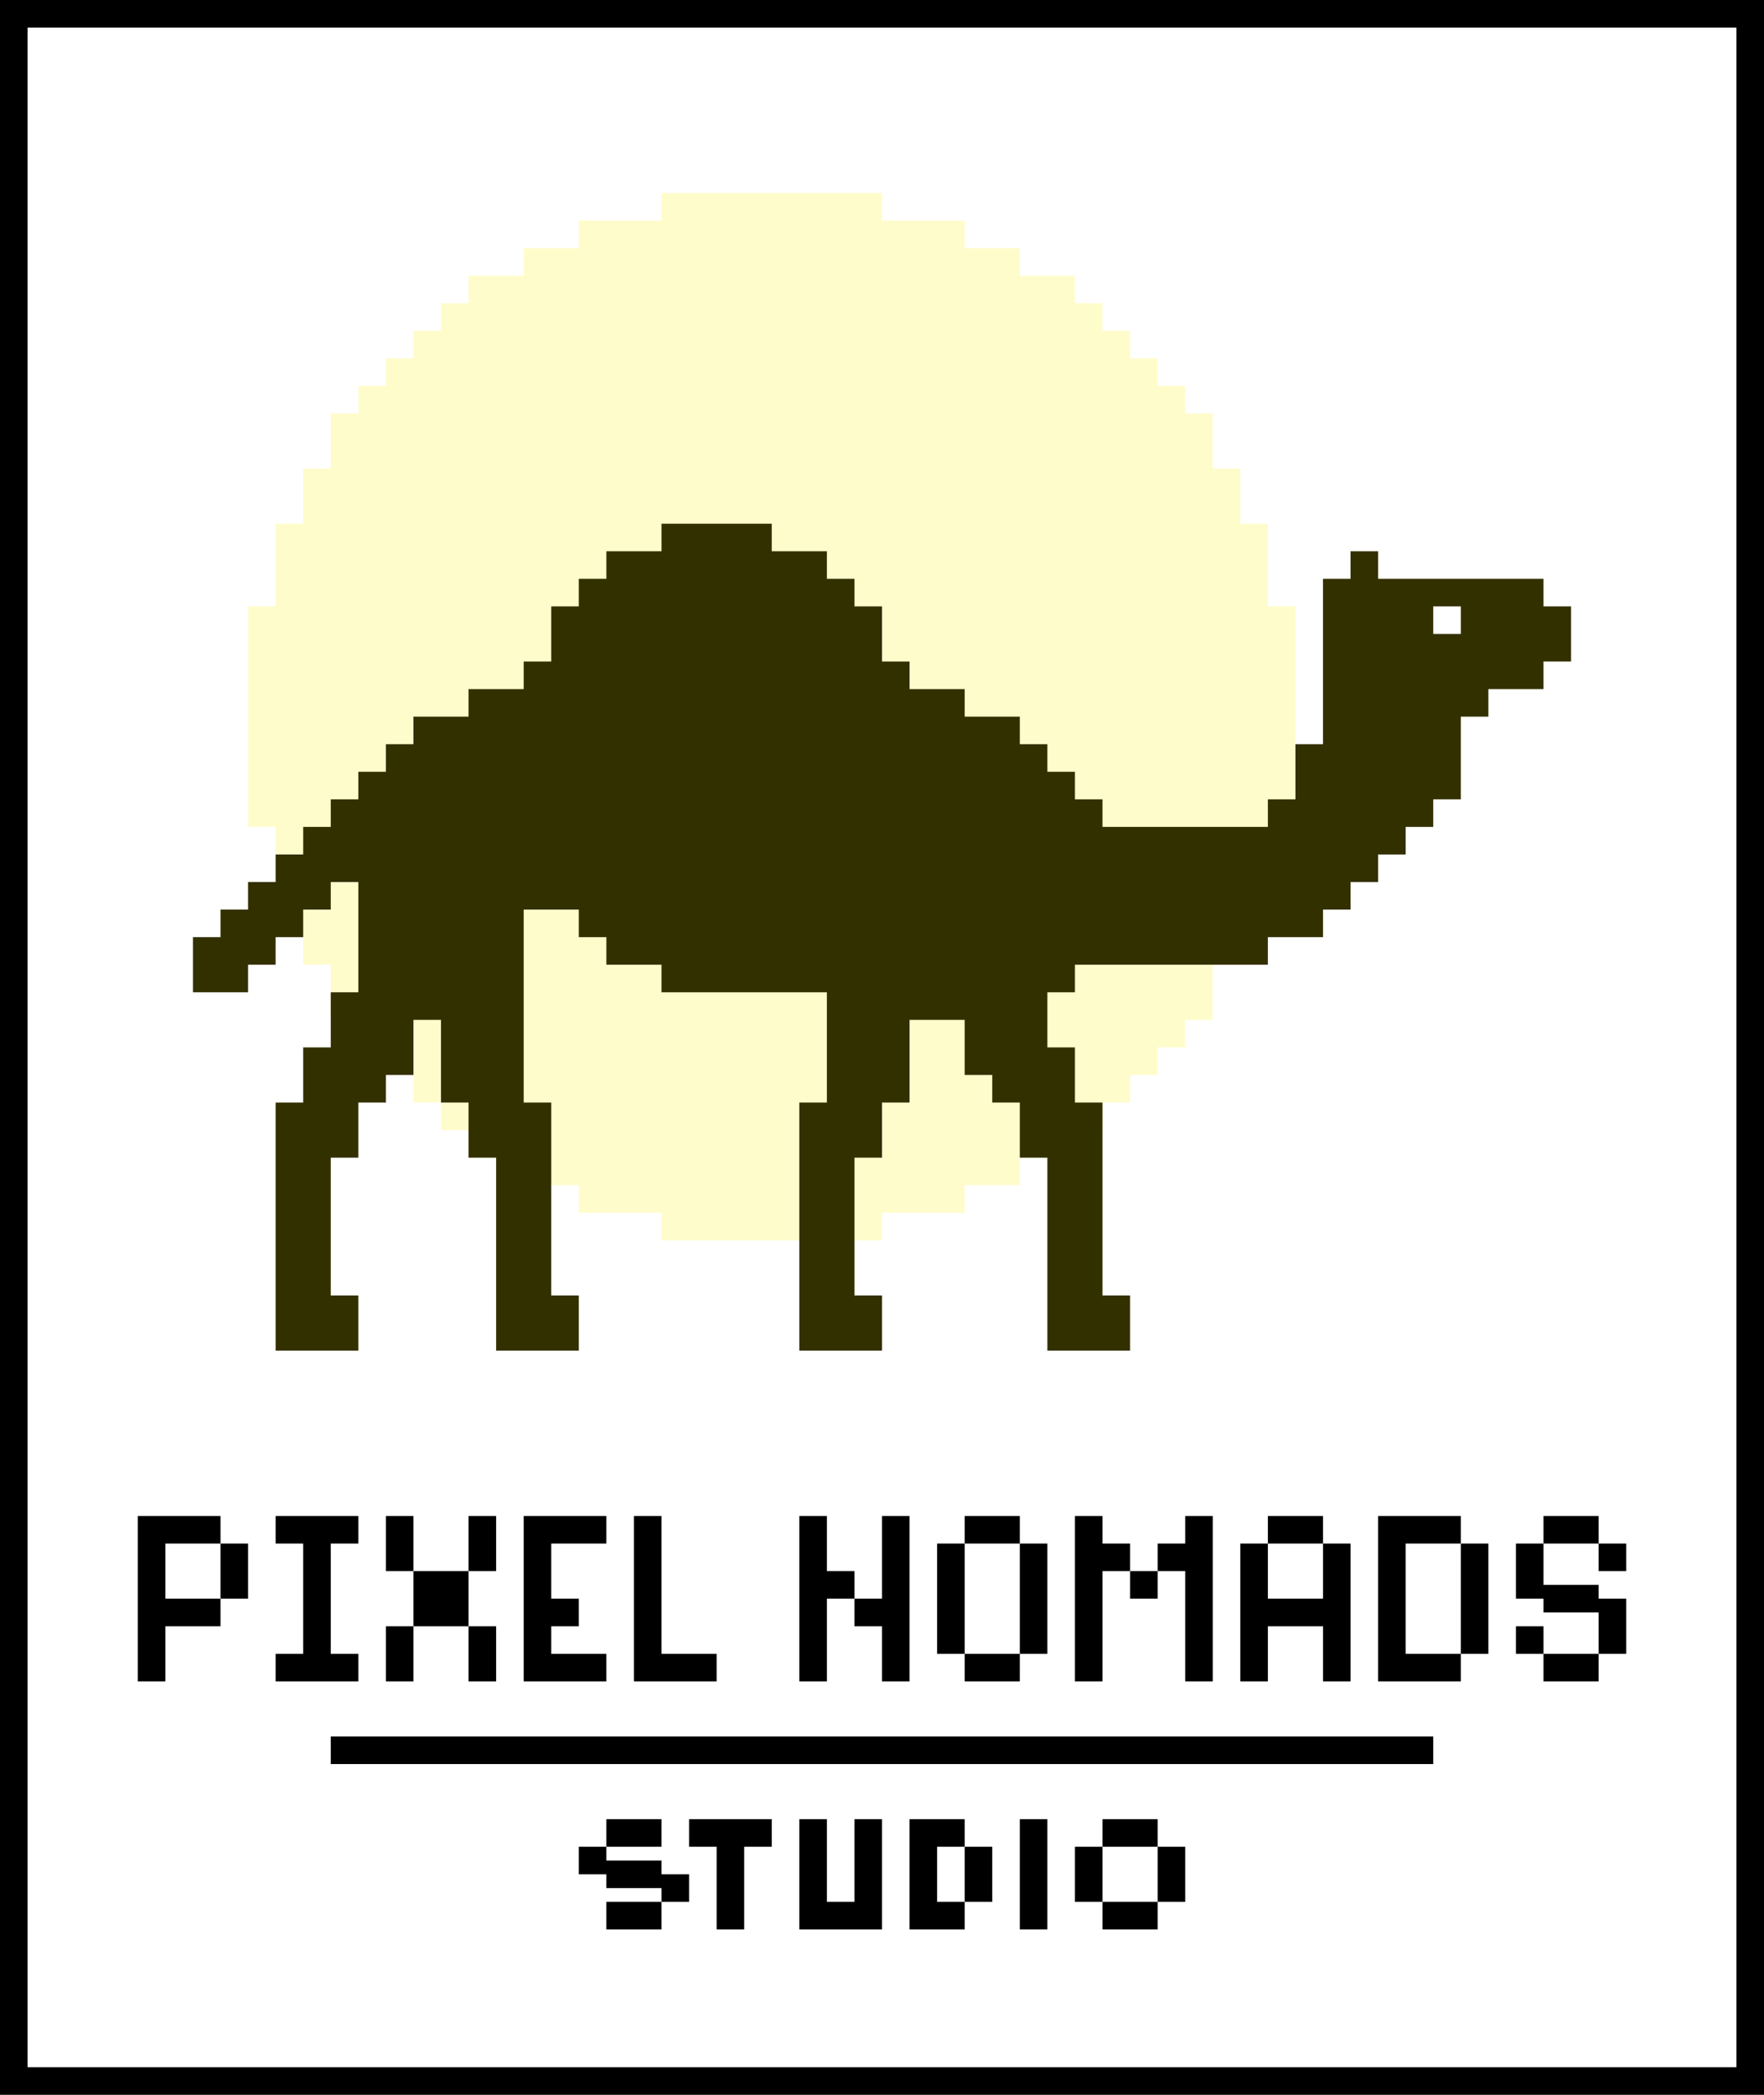<?xml version="1.0" encoding="UTF-8"?><svg xmlns="http://www.w3.org/2000/svg" viewBox="0 0 64 76"><g id="a"><rect width="64" height="76" style="fill:#fff; stroke-width:0px;"/></g><g id="b"><polygon points="47 22 46 22 46 19 45 19 45 17 44 17 44 15 43 15 43 14 42 14 42 13 41 13 41 12 40 12 40 11 39 11 39 10 37 10 37 9 35 9 35 8 32 8 32 7 24 7 24 8 21 8 21 9 19 9 19 10 17 10 17 11 16 11 16 12 15 12 15 13 14 13 14 14 13 14 13 15 12 15 12 17 11 17 11 19 10 19 10 22 9 22 9 30 10 30 10 33 11 33 11 35 12 35 12 37 13 37 13 38 14 38 14 39 15 39 15 40 16 40 16 41 17 41 17 42 19 42 19 43 21 43 21 44 24 44 24 45 32 45 32 44 35 44 35 43 37 43 37 42 39 42 39 41 40 41 40 40 41 40 41 39 42 39 42 38 43 38 43 37 44 37 44 35 45 35 45 33 46 33 46 30 47 30 47 22" style="fill:#fffccc; stroke-width:0px;"/></g><g id="c"><polygon points="56 21 50 21 50 20 49 20 49 21 48 21 48 23 48 25 48 27 47 27 47 29 46 29 46 30 45 30 40 30 40 29 39 29 39 28 38 28 38 27 37 27 37 26 35 26 35 25 33 25 33 24 32 24 32 22 31 22 31 21 30 21 30 20 28 20 28 19 24 19 24 20 22 20 22 21 21 21 21 22 20 22 20 24 19 24 19 25 17 25 17 26 15 26 15 27 14 27 14 28 13 28 13 29 12 29 12 30 11 30 11 31 10 31 10 32 9 32 9 33 8 33 8 34 7 34 7 36 9 36 9 35 10 35 10 34 11 34 11 33 12 33 12 32 13 32 13 33 13 36 12 36 12 38 11 38 11 40 10 40 10 42 10 47 10 49 12 49 13 49 13 47 12 47 12 42 13 42 13 40 14 40 14 39 15 39 15 37 16 37 16 40 17 40 17 42 18 42 18 47 18 48 18 49 21 49 21 47 20 47 20 42 20 41 20 40 19 40 19 37 19 35 19 33 21 33 21 34 22 34 22 35 24 35 24 36 30 36 30 37 30 38 30 40 29 40 29 41 29 42 29 47 29 49 31 49 32 49 32 47 31 47 31 42 32 42 32 40 33 40 33 37 35 37 35 39 36 39 36 40 37 40 37 42 38 42 38 47 38 49 40 49 41 49 41 47 40 47 40 42 40 40 39 40 39 38 38 38 38 37 38 36 39 36 39 35 46 35 46 34 48 34 48 33 49 33 49 32 50 32 50 31 51 31 51 30 52 30 52 29 53 29 53 26 54 26 54 25 56 25 56 24 57 24 57 22 56 22 56 21" style="fill:#333000; stroke-width:0px;"/></g><g id="d"><polygon points="6 61 6 59 8 59 8 58 6 58 6 56 8 56 8 55 6 55 5 55 5 56 5 58 5 59 5 61 6 61" style="stroke-width:0px;"/><rect x="8" y="56" width="1" height="2" style="stroke-width:0px;"/><rect x="14" y="55" width="1" height="2" style="stroke-width:0px;"/><rect x="17" y="55" width="1" height="2" style="stroke-width:0px;"/><rect x="14" y="59" width="1" height="2" style="stroke-width:0px;"/><rect x="17" y="59" width="1" height="2" style="stroke-width:0px;"/><rect x="15" y="57" width="2" height="2" style="stroke-width:0px;"/><polygon points="22 61 22 60 20 60 20 59 21 59 21 58 20 58 20 56 22 56 22 55 20 55 19 55 19 56 19 58 19 59 19 60 19 61 20 61 22 61" style="stroke-width:0px;"/><polygon points="26 61 26 60 24 60 24 55 23 55 23 60 23 61 24 61 26 61" style="stroke-width:0px;"/><rect x="34" y="56" width="1" height="4" style="stroke-width:0px;"/><rect x="35" y="60" width="2" height="1" style="stroke-width:0px;"/><rect x="37" y="56" width="1" height="4" style="stroke-width:0px;"/><rect x="35" y="55" width="2" height="1" style="stroke-width:0px;"/><polygon points="40 57 41 57 41 56 40 56 40 55 39 55 39 61 40 61 40 57" style="stroke-width:0px;"/><polygon points="43 61 44 61 44 55 43 55 43 56 42 56 42 57 43 57 43 61" style="stroke-width:0px;"/><rect x="41" y="57" width="1" height="1" style="stroke-width:0px;"/><polygon points="46 59 48 59 48 61 49 61 49 59 49 58 49 56 48 56 48 58 46 58 46 56 45 56 45 58 45 59 45 61 46 61 46 59" style="stroke-width:0px;"/><rect x="46" y="55" width="2" height="1" style="stroke-width:0px;"/><polygon points="53 61 53 60 51 60 51 56 53 56 53 55 51 55 50 55 50 56 50 60 50 61 51 61 53 61" style="stroke-width:0px;"/><rect x="53" y="56" width="1" height="4" style="stroke-width:0px;"/><polygon points="59 58 58 58 58 57.5 56 57.5 56 56 55 56 55 58 56 58 56 58.5 58 58.5 58 60 59 60 59 58" style="stroke-width:0px;"/><rect x="56" y="55" width="2" height="1" style="stroke-width:0px;"/><rect x="56" y="60" width="2" height="1" style="stroke-width:0px;"/><rect x="55" y="59" width="1" height="1" style="stroke-width:0px;"/><rect x="58" y="56" width="1" height="1" style="stroke-width:0px;"/><polygon points="12 61 13 61 13 60 12 60 12 56 13 56 13 55 12 55 11 55 10 55 10 56 11 56 11 60 10 60 10 61 11 61 12 61" style="stroke-width:0px;"/><polygon points="30 58 31 58 31 57 30 57 30 55 29 55 29 61 30 61 30 58" style="stroke-width:0px;"/><polygon points="32 59 32 61 33 61 33 55 32 55 32 58 31 58 31 59 32 59" style="stroke-width:0px;"/><polygon points="24 67.5 22 67.5 22 67 21 67 21 68 22 68 22 68.5 24 68.5 24 69 25 69 25 68 24 68 24 67.5" style="stroke-width:0px;"/><rect x="22" y="66" width="2" height="1" style="stroke-width:0px;"/><rect x="22" y="69" width="2" height="1" style="stroke-width:0px;"/><polygon points="26 66 25 66 25 67 26 67 26 70 27 70 27 67 28 67 28 66 27 66 26 66" style="stroke-width:0px;"/><polygon points="31 69 30 69 30 66 29 66 29 69 29 70 30 70 31 70 32 70 32 69 32 66 31 66 31 69" style="stroke-width:0px;"/><rect x="35" y="67" width="1" height="2" style="stroke-width:0px;"/><polygon points="34 67 35 67 35 66 34 66 33 66 33 67 33 69 33 70 34 70 35 70 35 69 34 69 34 67" style="stroke-width:0px;"/><rect x="37" y="66" width="1" height="4" style="stroke-width:0px;"/><rect x="39" y="67" width="1" height="2" style="stroke-width:0px;"/><rect x="40" y="69" width="2" height="1" style="stroke-width:0px;"/><rect x="42" y="67" width="1" height="2" style="stroke-width:0px;"/><rect x="40" y="66" width="2" height="1" style="stroke-width:0px;"/><rect x="12" y="63" width="40" height="1" style="stroke-width:0px;"/><path d="M63,0H0v76h64V0h-1ZM63,75H1V1h62v74Z" style="stroke-width:0px;"/></g><g id="e"><rect x="52" y="22" width="1" height="1" style="fill:#fff; stroke-width:0px;"/></g></svg>